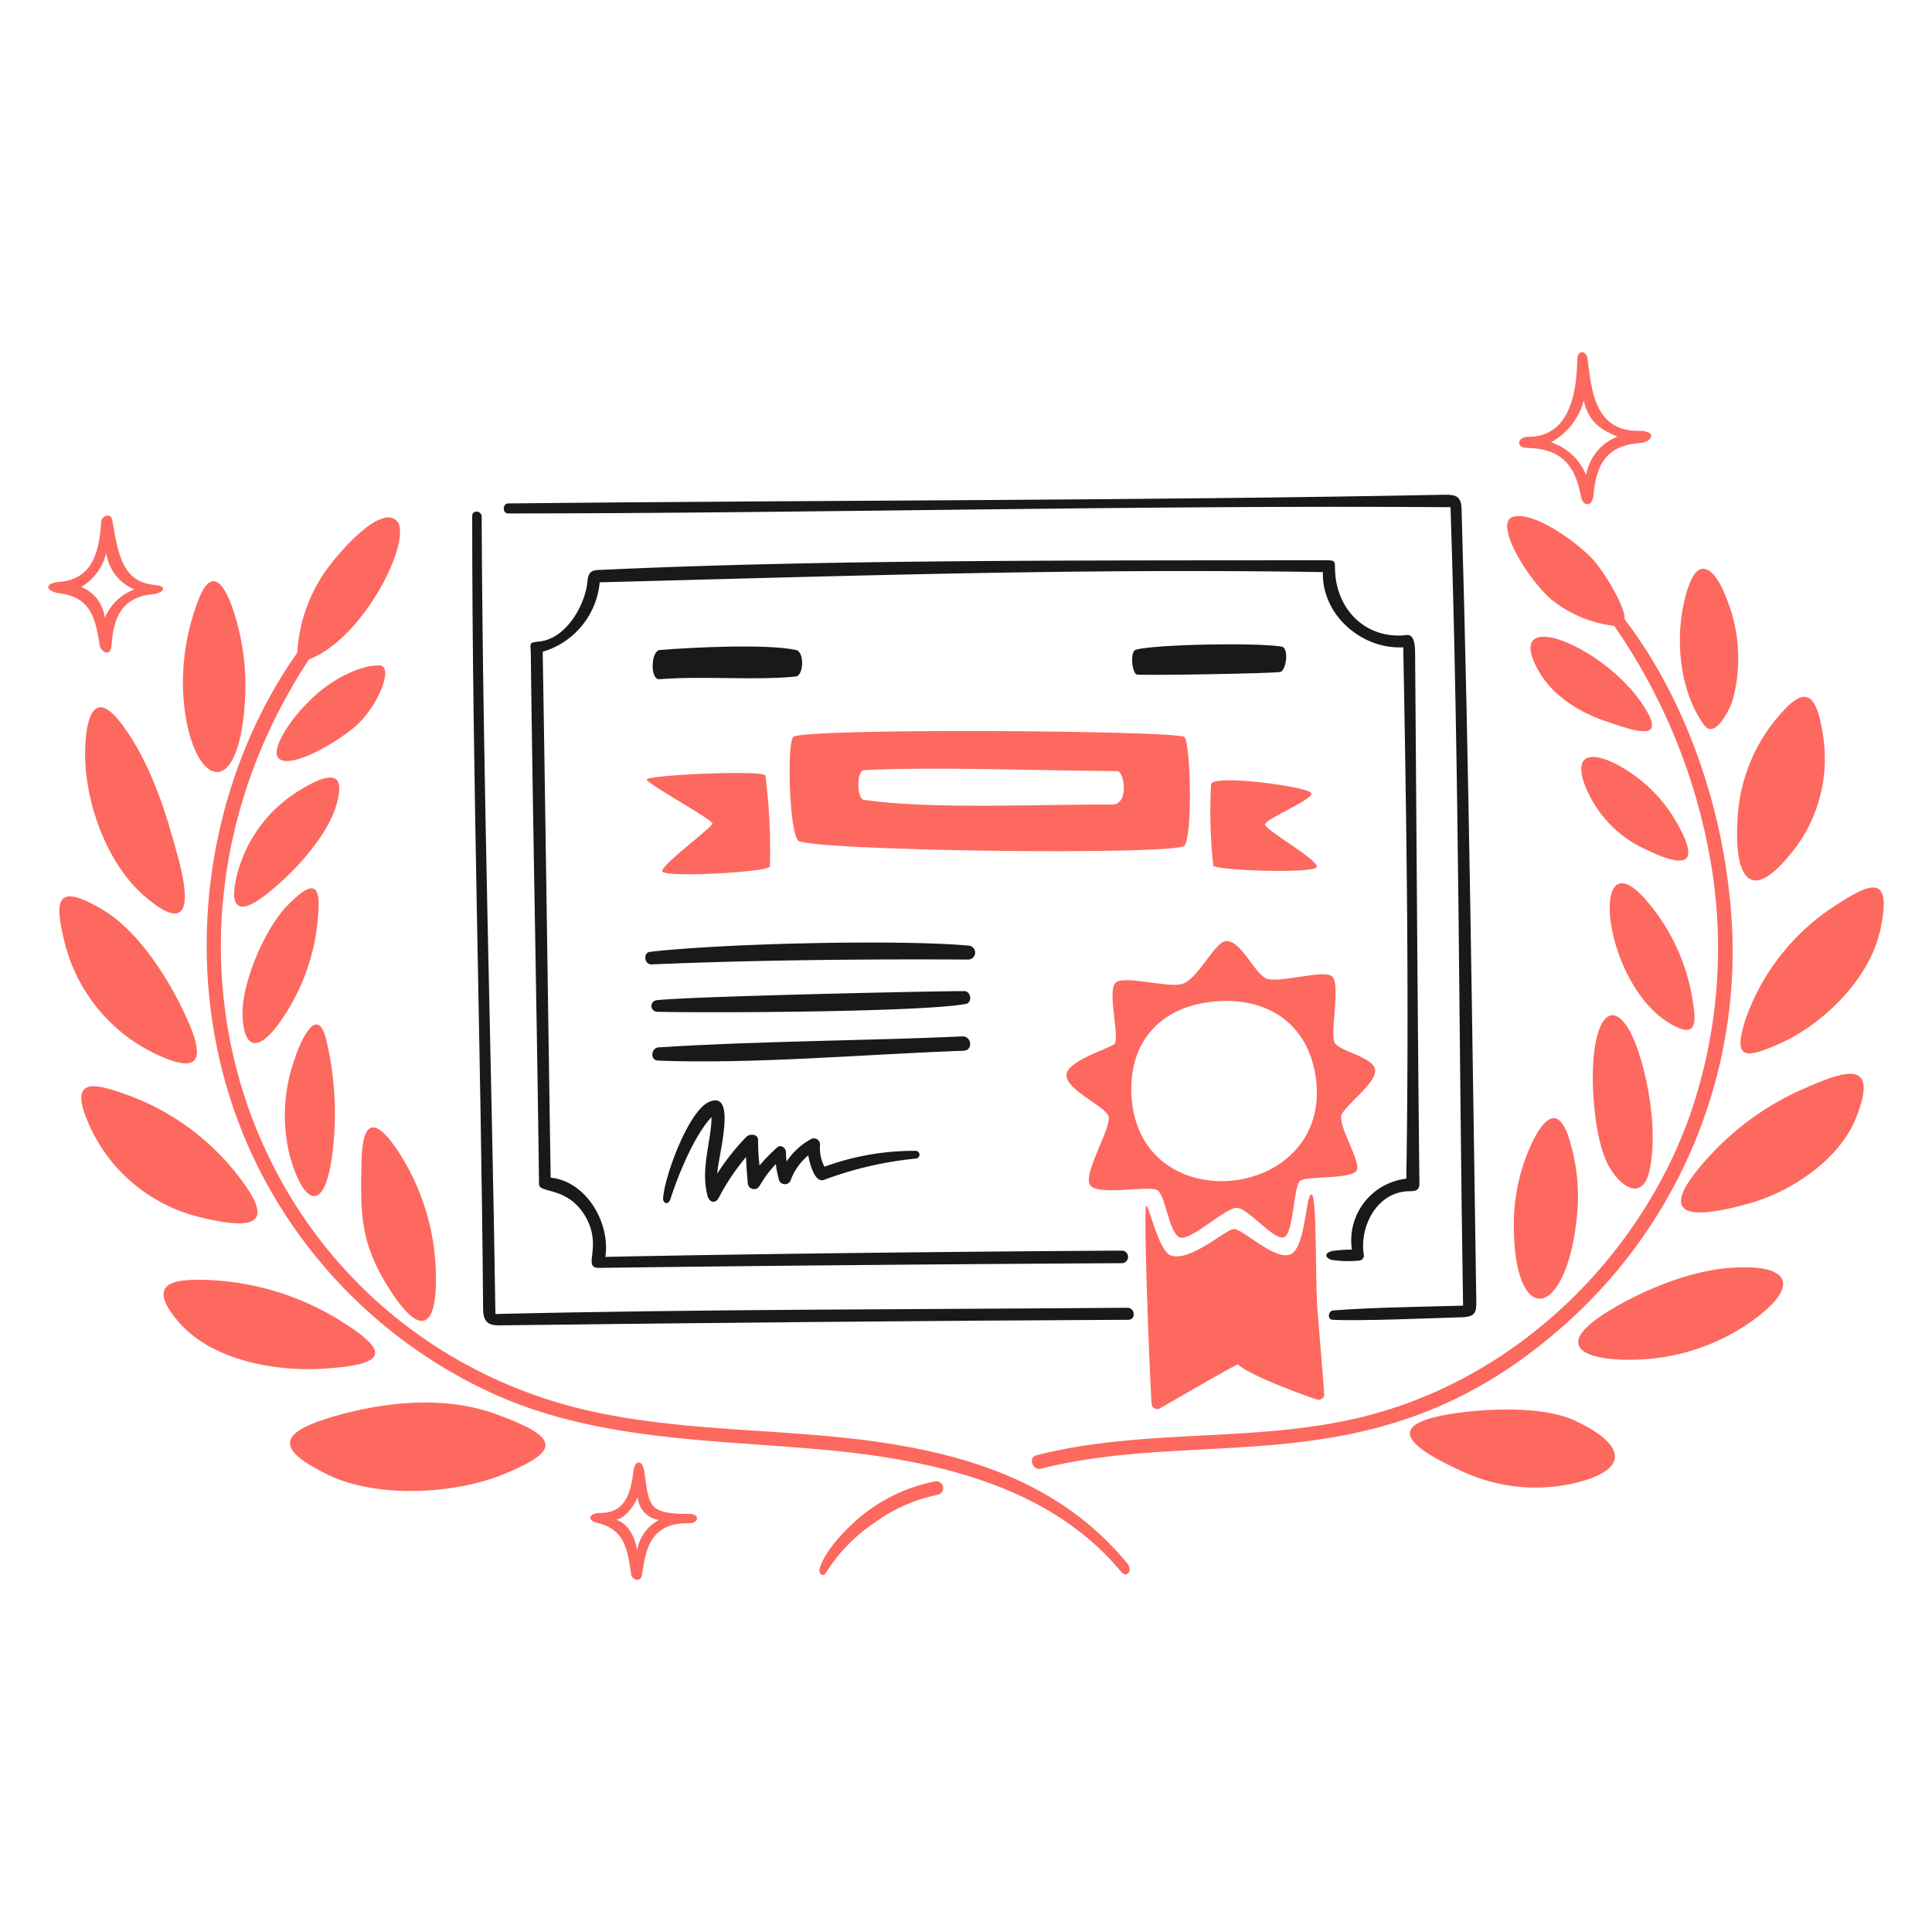 <svg viewBox="0 0 200 200" xmlns="http://www.w3.org/2000/svg"><path d="M140.725,130.494a.526.526,0,0,0,.455-.6c-.471-3.025,1.438-6.533,4.682-6.578.648-.009,1.085-.039,1.076-.83-.194-17.421-.3-36.8-.447-54.8-.005-.564,0-2.046-.856-1.946-4.068.476-7.118-2.413-7.413-6.368-.092-1.239.195-1.377-1-1.375-23.789.035-51.54-.095-74.583.979-1.115.052-1.706-.071-1.822,1.187-.229,2.477-2.192,5.909-4.9,6.232-1.252.15-.982.1-.967,1.4.207,17.421.639,37.612.85,54.809.012.954,2.99.188,4.812,3.347s-.421,5.329,1.414,5.3c17.348-.23,36.61-.389,54.1-.487a.649.649,0,1,0,0-1.3c-16.305.091-38.647.338-53.459.649.531-3.554-2-7.835-5.662-8.2-.26-16.635-.532-36.928-.824-54.445a8.283,8.283,0,0,0,5.9-7.186c25.1-.649,49.692-1.466,74.868-1.058-.142,4.43,4.028,8.023,8.315,7.783.35,18.367.609,36.637.318,55.01a6.44,6.44,0,0,0-5.663,7.134c.043.374.254.074-1.919.337-1,.195-.824.772-.091.947A12,12,0,0,0,140.725,130.494Z" fill="#191919"></path><path d="M116.7,135.378c-21.467.183-44.036.136-65.413.648-.408-27.187-1.293-54.289-1.426-82.56,0-.616-.98-.707-.98-.058,0,27.239.921,54.981,1.129,82.067.011,1.427.564,1.74,1.744,1.725,21.014-.258,43.738-.477,65.056-.577C117.624,136.619,117.507,135.371,116.7,135.378Z" fill="#191919"></path><path d="M151.3,52.668c-.036-1.239-.538-1.476-1.732-1.453-32,.624-65.122.558-96.971.9-.577.006-.616,1.038,0,1.038,32.181-.017,65.432-.876,97.561-.649.908,27.343.856,55.866,1.3,82.658-4.254.11-9.526.19-13.444.493-.519.04-.648.931-.065.966,2.627.157,10.3-.166,13.406-.26,1.336-.04,1.488-.518,1.472-1.569C152.405,107.379,152.092,79.977,151.3,52.668Z" fill="#191919"></path><path d="M82.349,70.036c.876-.085.941-2.558.052-2.75-3.052-.658-10.746-.268-14.086,0-.96.078-1.025,3.1-.059,3.023C72.94,69.954,78.049,70.457,82.349,70.036Z" fill="#191919"></path><path d="M132.67,66.936c-2.588-.432-13.082-.237-15.078.318-.649.18-.4,2.36.058,2.562.324.142,14.537-.105,14.917-.26C133.165,69.312,133.457,67.068,132.67,66.936Z" fill="#191919"></path><path d="M99.607,107.289c-9.5.443-21.027.464-31.435,1.135-.778.05-.908,1.335-.065,1.368,9.846.391,21.642-.672,31.643-1.018C100.755,108.739,100.606,107.242,99.607,107.289Z" fill="#191919"></path><path d="M100.236,97.885c-7.322-.649-25.478-.218-32.946.649-.745.086-.59,1.328.156,1.3,10.71-.455,22.128-.559,32.764-.5a.723.723,0,1,0,.026-1.446Z" fill="#191919"></path><path d="M99.9,102.606c-.449-.066-28.309.513-31.954.941a.6.6,0,0,0,.065,1.193c5.837.13,27.393.028,31.961-.81C100.661,103.8,100.539,102.7,99.9,102.606Z" fill="#191919"></path><path d="M73.237,123.775c.183.707.818.882,1.161.227a23.86,23.86,0,0,1,2.828-4.228c.045.914.1,1.829.188,2.736a.649.649,0,0,0,.708.584c.657-.063.442-.727,2.2-2.594a8.32,8.32,0,0,0,.357,1.745.65.65,0,0,0,1.148,0,6.081,6.081,0,0,1,1.848-2.647c.078.552.6,2.929,1.641,2.536a37.49,37.49,0,0,1,9.508-2.2.4.4,0,0,0-.078-.8,27.022,27.022,0,0,0-9.391,1.641,3.92,3.92,0,0,1-.461-2.244.648.648,0,0,0-.869-.649,7.131,7.131,0,0,0-2.594,2.355,5.93,5.93,0,0,1-.065-.941c0-.447-.514-.865-.914-.512a18.226,18.226,0,0,0-1.829,1.868,23.658,23.658,0,0,1-.149-2.633c0-.649-.864-.689-1.226-.318a23.948,23.948,0,0,0-3,3.794c.1-1.829,2.122-8.76-.869-7.413-2.107.948-4.579,7.653-4.734,9.942-.039.577.55.746.745.136.8-2.484,2.471-6.615,4.268-8.522C73.639,118.172,72.5,120.907,73.237,123.775Z" fill="#191919"></path><path d="M115.471,101.75c-.863.831.467,5.779-.1,6.311s-4.929,1.712-4.962,3.243,3.93,3.164,4.333,4.228-2.536,5.727-1.946,7.056,6.226.033,7.056.649,1.18,4.592,2.348,4.877,4.676-3.113,5.837-3.081,3.774,3.327,4.844,3.061.98-5.421,1.752-5.888,5.052-.137,5.752-.967-2.062-4.825-1.466-5.927,3.632-3.3,3.431-4.592-3.593-1.868-4.163-2.731.648-6.193-.3-6.926-5.623.8-6.855.2-2.595-3.961-4.131-3.833c-1.2.1-2.945,4.079-4.611,4.449S116.34,100.914,115.471,101.75Zm10.9,1.881c5.479-.244,9.3,2.893,9.883,8.289,1.35,12.485-18.473,14.524-19.125,1.446C116.833,107.516,120.516,103.892,126.367,103.631Z" fill="#fd695f"></path><path d="M73.75,85.245c0,.408-5.338,4.3-5.189,4.961s10.954.1,11.136-.512a60.466,60.466,0,0,0-.461-9.411c-.222-.6-12.322-.051-12.283.409S73.75,84.836,73.75,85.245Z" fill="#fd695f"></path><path d="M136.309,89.746c.2-.713-5.351-3.833-5.351-4.4s5.059-2.595,4.787-3.243-10.116-2-10.377-.921a51.509,51.509,0,0,0,.233,8.431C125.88,90.115,136.11,90.466,136.309,89.746Z" fill="#fd695f"></path><path d="M135.8,123.665c-.649-.277-.6,5.61-2.257,6.206s-4.961-2.723-5.836-2.639-4.5,3.412-6.486,2.737c-1.3-.441-2.276-5.234-2.562-5.15s.221,14.659.552,20.488a.585.585,0,0,0,.875.48c.737-.42,7.969-4.616,8.055-4.54,1.342,1.185,6.529,3.075,8.172,3.625a.584.584,0,0,0,.741-.362c.05-.143.107.663-.67-8.944C136.147,132.68,136.334,123.894,135.8,123.665Z" fill="#fd695f"></path><path d="M122.611,87.547c.863-1.018.649-10.571,0-11.252s-39.632-.96-40.5,0c-.649.648-.428,9.618.493,10.707S121.743,88.572,122.611,87.547ZM89.432,79.726c7.134-.373,18.522.052,26.233.1.733.005,1.246,3.476-.538,3.464-7.64-.054-18.638.529-25.689-.487C88.666,82.7,88.666,79.766,89.432,79.726Z" fill="#fd695f"></path><path d="M31.153,81.73a14.375,14.375,0,0,0-6.6,8.775c-.751,2.949-.263,4.544,2.743,2.282,2.857-2.149,6.5-6.022,7.51-9.41C36.068,79.159,33.3,80.451,31.153,81.73Z" fill="#fd695f"></path><path d="M29.726,93.767c-2.334,2.407-4.7,7.977-4.618,11.272.083,3.392,1.5,4.031,3.749.933a21.612,21.612,0,0,0,3.989-10.3C33.241,92.119,32.983,90.408,29.726,93.767Z" fill="#fd695f"></path><path d="M39.286,68.882C37.34,68.83,34.6,70.244,32.8,71.833c-2.854,2.516-4.935,5.964-3.891,6.732,1.273.936,5.378-1.348,7.659-3.185C39.112,73.333,40.843,68.923,39.286,68.882Z" fill="#fd695f"></path><path d="M8.81,77.994c-.012,5.072,2.232,11.4,6.155,14.78,5.125,4.416,4.487-.262,3.463-4.046-1.282-4.745-2.791-9.629-5.713-13.62C9.4,70.577,8.817,75.264,8.81,77.994Z" fill="#fd695f"></path><path d="M25.368,72.332a24.9,24.9,0,0,0-1.09-8.762c-.883-2.829-2.354-5.451-3.891-1.063a23.884,23.884,0,0,0-1.44,8.969C19.39,81.1,24.741,83.929,25.368,72.332Z" fill="#fd695f"></path><path d="M185.6,88.105a15.468,15.468,0,0,0,3.145-11.81c-.754-5.134-2.082-5.4-5.221-1.433a17.67,17.67,0,0,0-3.651,9.851C179.542,89.7,180.608,94.418,185.6,88.105Z" fill="#fd695f"></path><path d="M179.308,72.663a16.408,16.408,0,0,0-.649-10.889c-.828-2.215-2.6-4.647-3.852-1.1-1.542,4.38-1.186,10.566,1.608,14.391C177.531,76.6,179.094,73.318,179.308,72.663Z" fill="#fd695f"></path><path d="M158.061,46.371c2.983.05,4.911,1.2,5.6,5.026.189,1.051,1.181,1.129,1.3-.162.268-2.969,1.213-5.129,4.838-5.377,1.135-.077,1.946-1.255-.24-1.258-4.676-.007-4.8-4.605-5.24-7.555-.1-.649-1.019-.993-1.044.253-.073,3.58-.869,7.918-5.065,7.918C157.049,45.216,156.887,46.351,158.061,46.371Zm5.9-4.851c.512,2.094,1.589,2.886,3.476,3.677a5.239,5.239,0,0,0-3.243,3.988,5.924,5.924,0,0,0-3.638-3.4,6.954,6.954,0,0,0,3.379-4.261Z" fill="#fd695f"></path><path d="M34.37,119.7a33.06,33.06,0,0,0-.577-11.985c-.961-4.075-2.822.456-3.243,1.777a17.415,17.415,0,0,0-.571,10.078C31.463,124.915,33.589,125.506,34.37,119.7Z" fill="#fd695f"></path><path d="M37.431,120.117c-.119,5.118-.193,8.243,2.5,12.712,3.588,5.946,5.361,4.735,5.189-1.122a24.053,24.053,0,0,0-3.8-12.368C39.1,115.909,37.538,115.506,37.431,120.117Z" fill="#fd695f"></path><path d="M159.014,68.979c1.51,3.023,4.537,4.837,7.647,5.837,2.591.833,6.244,2.217,3.2-2.16C165.817,66.852,155.956,62.855,159.014,68.979Z" fill="#fd695f"></path><path d="M162.945,147.026c-2.9-1.33-7.783-1.241-10.993-.889-10.118,1.11-5.378,3.987-.649,6.148a18.039,18.039,0,0,0,10.98,1.4C168.717,152.41,168.658,149.646,162.945,147.026Z" fill="#fd695f"></path><path d="M156.712,126.96c.038,10.441,5.36,9.766,6.518-.87a20.077,20.077,0,0,0-.778-8.152c-1.377-4.414-3.216-1.15-4.183,1.09A19.786,19.786,0,0,0,156.712,126.96Z" fill="#fd695f"></path><path d="M167.523,79.22c-2.1-1.139-4.655-1.654-3.567,1.751a12.083,12.083,0,0,0,6.486,6.991c4.241,2.056,5.57,1.43,3.081-2.9A15.4,15.4,0,0,0,167.523,79.22Z" fill="#fd695f"></path><path d="M164.988,109.248c-.312,3,.071,8.638,1.465,11.3,1.194,2.277,3.632,4.041,4.346.415s0-8.431-1.142-11.946C167.92,103.67,165.55,103.832,164.988,109.248Z" fill="#fd695f"></path><path d="M175.228,103.592a20.672,20.672,0,0,0-5.007-10.616c-5.764-6.395-4.388,8.933,2.77,13.048C175.792,107.635,175.554,105.632,175.228,103.592Z" fill="#fd695f"></path><path d="M190.333,93.527a23.164,23.164,0,0,0-9.612,11.92c-1.347,4.171-.209,4.245,3.5,2.594,4.6-2.05,9.357-6.776,10.435-11.81C195.837,90.7,193.919,91.2,190.333,93.527Z" fill="#fd695f"></path><path d="M179.184,131.24c-4.215.288-8.9,2.253-12.257,4.235-7.2,4.247-2.088,5.595,3.32,5.234a21.668,21.668,0,0,0,11.123-3.963C186.293,133.24,185.579,130.8,179.184,131.24Z" fill="#fd695f"></path><path d="M186.818,112.659a28.932,28.932,0,0,0-9.657,6.81c-5.468,5.87-3.573,7.188,3.852,5.13,4.417-1.225,9.409-4.538,11.136-8.911C194.614,109.445,190.78,110.939,186.818,112.659Z" fill="#fd695f"></path><path d="M24.35,121.33A25.446,25.446,0,0,0,13.2,113.353C9.706,112.086,6.93,111.4,9.3,116.6a16.857,16.857,0,0,0,11.227,9.358C26.928,127.554,28.5,126.492,24.35,121.33Z" fill="#fd695f"></path><path d="M33.579,141.682c6.362-.419,7.06-1.646,1.485-5.072A28.062,28.062,0,0,0,21.4,132.5c-3.366-.123-6.4.26-2.938,4.313S28.585,142.01,33.579,141.682Z" fill="#fd695f"></path><path d="M10.322,66.813c.1.616,1.1,1.3,1.219,0,.225-2.555.791-4.992,4.358-5.312.934-.083,1.557-.831.117-.953-3.346-.283-3.779-3.185-4.4-6.732-.136-.778-1.105-.409-1.142.182-.192,3.086-.869,5.935-4.274,6.232-1.79.156-1.408,1.013,0,1.194C9.6,61.858,9.917,64.394,10.322,66.813ZM11,57.24A4.8,4.8,0,0,0,13.9,61.015a5.448,5.448,0,0,0-3.055,2.938,3.92,3.92,0,0,0-2.432-3.191A5.631,5.631,0,0,0,11,57.24Z" fill="#fd695f"></path><path d="M178.977,92.171c-1.087-9.79-4.786-20.215-10.811-28.082.175-1.167-2.23-5.144-3.431-6.349-2.138-2.143-6.207-4.832-8.133-4.229s1.338,6.223,4.021,8.574a12.992,12.992,0,0,0,6.485,2.711A60.951,60.951,0,0,1,177.09,89.24,52.719,52.719,0,0,1,175,115.273c-5.053,14.453-17.535,27.226-33.641,31.325-11.126,2.831-22.831,1.183-34.055,4.047-.92.234-.421,1.616.487,1.387,17.237-4.339,34.61,1.963,53.408-14.222A51.667,51.667,0,0,0,178.977,92.171Z" fill="#fd695f"></path><path d="M16.081,109.092c4.725,2.234,5.2.555,3.158-3.891-1.784-3.894-4.928-8.881-8.71-11.091C5.887,91.4,5.57,93.059,6.677,97.5A17.452,17.452,0,0,0,16.081,109.092Z" fill="#fd695f"></path><path d="M51.349,146.39c-5.374-1.953-11.636-1.3-17.083.324-5.6,1.67-5.624,3.382-.3,5.96,5.064,2.455,13.19,2.03,18.341-.129C58,150.156,58.013,148.813,51.349,146.39Z" fill="#fd695f"></path><path d="M71.389,156.721c-4.384.014-4.152-.83-4.7-4.442-.182-1.193-.975-1.155-1.116,0-.251,2.068-.752,4.342-3.391,4.339-1.181,0-1.533.735-.325,1.037,2.674.669,3.077,2.433,3.47,5.273.09.649.973.9,1.109.169.409-2.179.552-5.48,4.864-5.409C72.382,157.706,72.453,156.718,71.389,156.721Zm-5.422,3.794c-.123-.648-.506-2.633-2.2-3.2.953-.058,2.042-1.693,2.243-2.354a2.6,2.6,0,0,0,2.193,2.393A4.256,4.256,0,0,0,65.967,160.515Z" fill="#fd695f"></path><path d="M91.105,149.3c-11.674-1.712-23.859-.816-35.177-4.682C25.568,134.248,12.7,97.678,31.983,68.259c5.765-2.207,10.728-12.42,9.125-14.294s-6.179,3.24-7.737,5.643a16.319,16.319,0,0,0-2.594,7.957C19.72,83.229,17.5,106.765,29.2,125.221a50.886,50.886,0,0,0,21.318,18.808c10.773,5.065,22.79,4.981,34.405,6.019,11.246,1,23.576,3.538,31.131,12.66.6.727,1.241-.145.648-.863C110.306,154.1,101.5,150.826,91.105,149.3Z" fill="#fd695f"></path><path d="M96.819,153.349a17.3,17.3,0,0,0-7.07,3.132c-1.664,1.23-4.349,3.894-4.9,5.909-.134.487.338.937.649.434a17.147,17.147,0,0,1,5.033-5.188,16.547,16.547,0,0,1,6.582-2.9A.71.71,0,0,0,96.819,153.349Z" fill="#fd695f"></path></svg>
